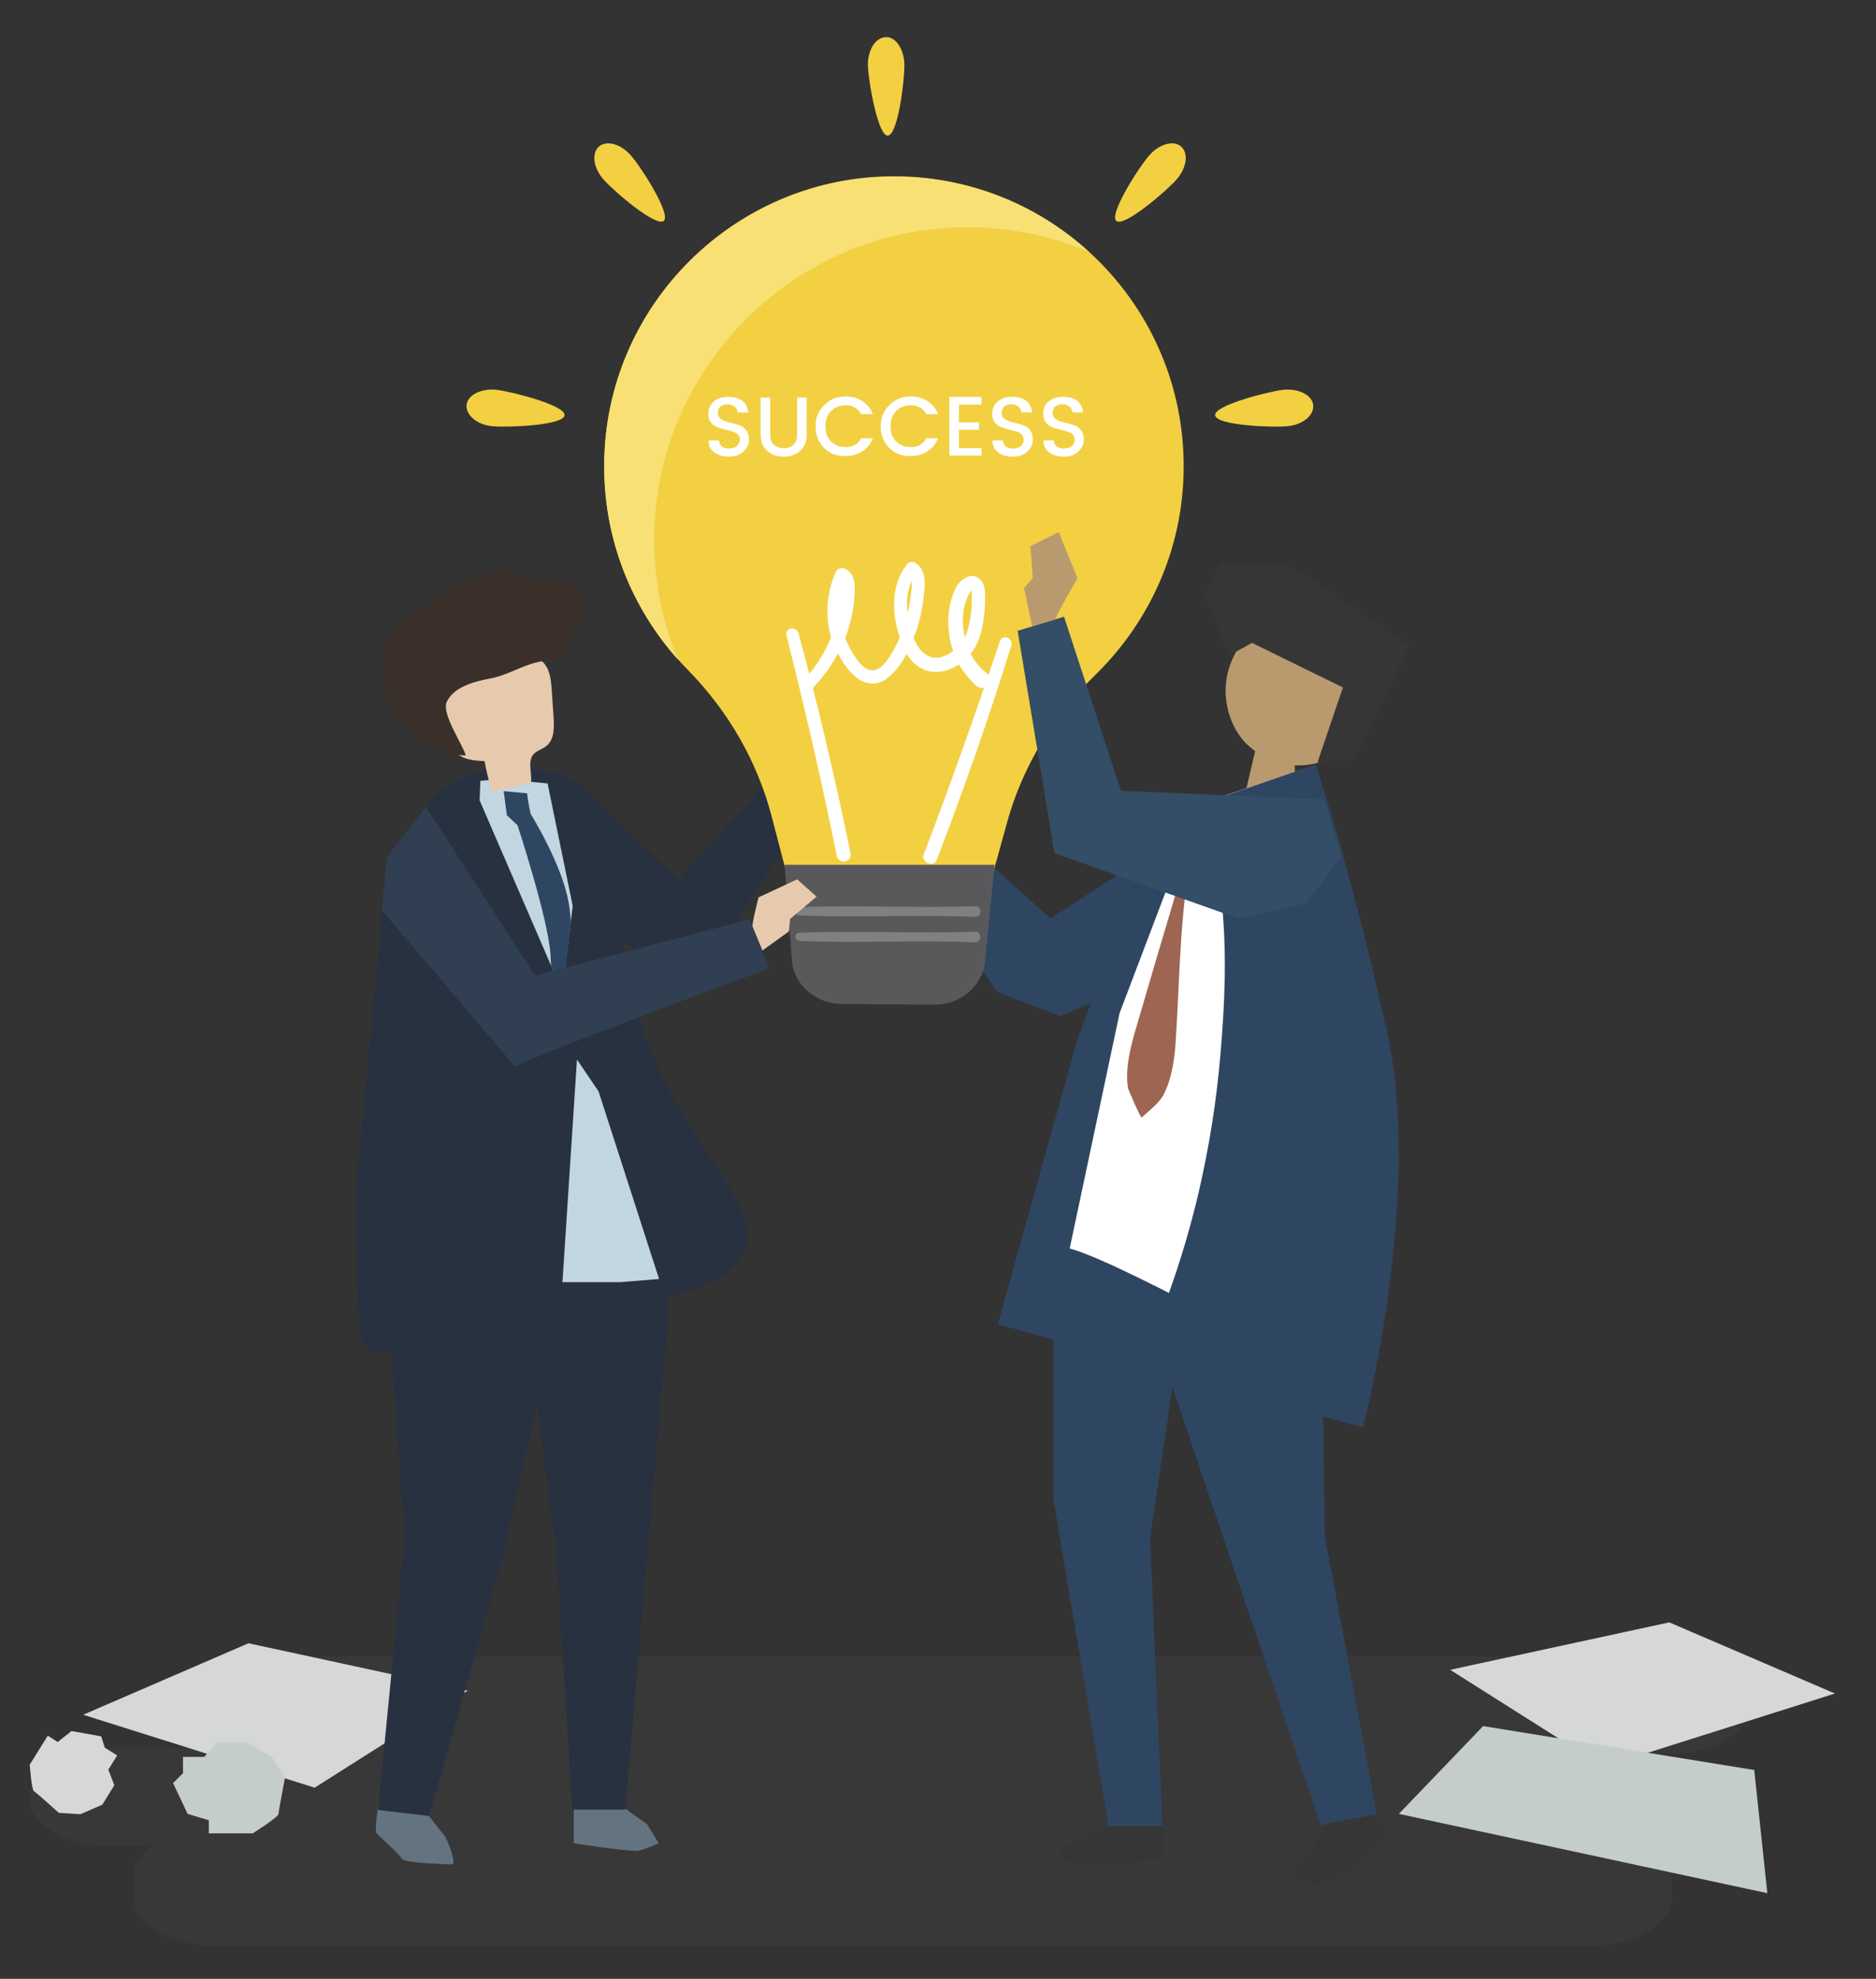 <?xml version="1.0" encoding="utf-8"?>
<!-- Generator: Adobe Illustrator 18.0.0, SVG Export Plug-In . SVG Version: 6.00 Build 0)  -->
<!DOCTYPE svg PUBLIC "-//W3C//DTD SVG 1.1//EN" "http://www.w3.org/Graphics/SVG/1.1/DTD/svg11.dtd">
<svg version="1.1" xmlns="http://www.w3.org/2000/svg" xmlns:xlink="http://www.w3.org/1999/xlink" x="0px" y="0px"
	 viewBox="0 0 530 559" enable-background="new 0 0 530 559" xml:space="preserve">
<rect x="0" y="0" width="530" height="559" fill="#333333" stroke="none"/>
<g id="background" display="none">
</g>
<g id="shadow" display="none">
</g>
<g id="object">
	<g>
		<g opacity="0.11">
			<path fill="#606060" d="M471.7,467.9H76.4c-12.5,0-22.7,6.2-22.7,13.8l0,0c0,5.2,4.9,9.8,12.1,12.1H30.9
				c-12.5,0-22.7,6.2-22.7,13.8l0,0c0,7.6,10.2,13.8,22.7,13.8h12.1c-3.4,2.4-5.4,5.5-5.4,8.9v5.5c0,7.6,10.2,13.8,22.7,13.8h389.4
				c12.5,0,22.7-6.2,22.7-13.8v-5.5c0-7.6-10.2-13.8-22.7-13.8l-26.5,0.3c2,0,5.3-1,7.5-2.9c3.9-3.4,4-8.6,2.1-12.8
				c-1.2-2.8-3.2-5-8-5.8l46.8,0.2c12.5,0,22.7-6.2,22.7-13.8l0,0C494.4,474.1,484.2,467.9,471.7,467.9z"/>
		</g>
		<g>
			<g>
				<polygon fill="#D6D8D8" points="132.1,477.6 70.2,464.2 23.5,484.4 88.9,505 				"/>
			</g>
			<g>
				<polygon fill="#D6D8D8" points="409.7,471.7 471.6,458.3 518.4,478.4 453,499.1 				"/>
			</g>
			<g>
				<polygon fill="#C5CCCC" points="395.2,512.4 419,487.6 495.6,500 499.3,534.8 				"/>
			</g>
			<g>
				<path fill="#C5CCCC" d="M69.7,492.2h-8.3l-3.7,4.1h-6v4.6l-2.8,2.8l4.1,8.7l6,1.8v3.7h12.4c0,0,7.3-4.6,7.3-5.5
					c0-0.9,1.8-10.1,1.8-10.1l-3.7-6L69.7,492.2z"/>
			</g>
			<g>
				<path fill="#D6D8D8" d="M28.9,509.8l3.4-5.5l-1.7-4.4l2.5-4l-3.5-2.2l-1-3.2l-8.4-1.5l-3.9,3.1l-2.8-1.8l-5.1,8.2
					c0,0,0.5,7.1,1.2,7.5c0.7,0.4,7,6.1,7,6.1l6.1,0.4L28.9,509.8z"/>
			</g>
			<g>
				<polygon fill="#2E4661" points="351.9,223.6 296.8,259.5 254.2,221 246.9,229.7 281.7,280.2 299.6,287 344.5,268.2 				"/>
			</g>
			<g>
				<g>
					<polygon fill="#2E4661" points="297.6,366.2 297.6,423.4 313.2,515.9 328.4,515.9 324.9,434.3 334.9,367.5 					"/>
				</g>
				<g>
					<path fill="#2E4661" d="M326.8,234.2l32.4-10.9c0,0,9.8,28.6,20.1,74.1c10.4,45.5-11.4,101.5-11.4,101.5s-71.7-21.2-86-24.8
						l22.6-80.9L326.8,234.2z"/>
				</g>
				<g>
					<polygon fill="#2E4661" points="325.6,375.2 373.1,515.6 389,512.7 374.3,434 373.1,352.9 					"/>
				</g>
				<g>
					<g>
						<path fill="#B99A6F" d="M353.3,178c7.3,5.6,18.6,3.9,25.2,10.4c4.3,4.2,5.3,11.1,3.6,17c-0.8,2.8-2.2,5.4-4.3,7.3
							c-1.4,1.2-3.1,2-4.8,2.6c-2.3,0.7-4.8,1-7.2,0.9c0,2.2,0.1,4.4,0.5,6.5c-4.4-0.9-10.8,6.2-15.3,5.2c0.5-2.6,3-13.2,3.6-15.7
							c-1-0.8-2-1.6-2.9-2.5c-5.2-5.7-6.9-14.7-4.1-22.1C348.9,184.1,351.1,181,353.3,178z"/>
					</g>
					<g>
						<polygon fill="#363636" points="353.7,181.6 379.4,194.2 372.2,215.4 382.4,214.5 398.2,182.4 365.1,159.9 345,158.9 
							340,167.9 347.4,185.1 						"/>
					</g>
				</g>
				<g>
					<path fill="#FFFFFF" d="M338.7,227.2l32.4-10.9c0,0,9.8,28.6,20.1,74.1c10.4,45.5-11.4,101.5-11.4,101.5s-63.2-35.6-77.6-39.2
						l14.1-66.5L338.7,227.2z"/>
				</g>
				<g>
					<path fill="#9E6652" d="M321.4,288.9c-1.8,6-3.7,12.7-2.7,18.6c0,0,3.5,8.5,3.9,8.2c0-0.3,4.7-3.7,6.1-6.4
						c2.4-4.6,3.2-10.5,3.5-15.8c1.2-18.9,1.1-38,5.3-56.4c3.8-0.9,7.1-3.5,5-7.5c-7.4,2.4-9,18.6-11,25.1
						C328.1,266.1,324.7,277.5,321.4,288.9z"/>
				</g>
				<g>
					<polygon fill="#363636" points="313.2,515.9 299.8,521.8 299.8,525.6 315,526.7 328.8,524.8 328.4,515.9 					"/>
				</g>
				<g>
					<polygon fill="#363636" points="375.2,515 369.5,524.2 365.6,529.3 370.7,532.9 382.4,528.1 391.2,517.3 388.5,512.6 					"/>
				</g>
				<g>
					<path fill="#2E4661" d="M391.8,291.2C381.5,245,371.7,216,371.7,216l-32.4,11.1l-0.1,0.2c0.6,1.9,1.2,3.8,1.8,5.7
						c2.1,7.6,3.6,15.3,4.3,23.2c1.3,13.8,0.7,27.8-0.5,41.6c-1.1,13.2-3.2,26.3-6.2,39.2c-4,17.1-9.8,33.6-16.9,49.5
						c29.1,7.7,63.4,16.7,63.4,16.7S402.2,337.4,391.8,291.2z"/>
				</g>
			</g>
			<g>
				<g>
					<path fill="#647380" d="M172.9,508.3l9.9,7l3.3,5.4c0,0-3.7,1.7-5.8,2.1c-2.1,0.4-18.2-2.1-18.2-2.1v-9.5L172.9,508.3z"/>
				</g>
				<g>
					<path fill="#647380" d="M121.2,513l4.7,6c0,0,3.6,7.9,1.6,7.7c-2.1-0.2-13.3-0.3-14-1.7c-0.7-1.3-6.3-6.2-7.1-7.1
						c-0.7-0.9,0.5-8.1,0.5-8.1L121.2,513z"/>
				</g>
				<g>
					<path fill="#273140" d="M157.3,371.2l-15.4,69.4L121.2,513l-14.4-1.7l7.6-77.4c0,0-6-71.9-4.7-93L157.3,371.2z"/>
				</g>
				<g>
					<polygon fill="#273140" points="189,368.9 176.6,511.2 161.7,511.2 157.2,438.4 148.6,374 181.1,335.9 					"/>
				</g>
				<g>
					<g>
						<polygon fill="none" points="109.4,242.3 109.4,242.3 109.4,242.3 						"/>
					</g>
					<g>
						<path fill="#273140" d="M180,285.6c-10.2-37.4-1.5-56.2-19.2-65.7c0,0-20.8-9.3-37.6,4.5c-0.2,0.2-0.5,0.4-0.7,0.6l-13,17.2
							c0,0,0,0,0,0l-9,94.7l0,0c1.1,39.3-0.5,44.9,6.7,45.1c8.2,0.2,27.6-11.5,34.7-11.5c7.2,0,55.2,0.6,66.7-14.2
							C219.9,341.6,190.2,323,180,285.6z"/>
					</g>
				</g>
				<g>
					<polygon fill="#C1D6E0" points="141.1,220 135.7,220.6 135.5,226.1 158.9,280.2 161.8,255.9 154.7,221.3 					"/>
				</g>
				<g>
					<g>
						<path fill="#2E4661" d="M161.3,260.4c-0.2-2.2-0.4-4.1-0.7-5.7c-2-10.9-10.7-24.8-10.7-24.8s-0.7-3.1-1-5.8l-6.6-0.6l0.9,6.8
							l3,2.8c0,0,8.5,25.8,9.3,36.3c0.1,1.1,0.1,2.2,0.2,3.4l3.3,7.6L161.3,260.4z"/>
					</g>
				</g>
				<g>
					<polygon fill="#C1D6E0" points="163,299.3 158.9,362.2 175.1,362.2 186.2,361.3 169.1,308.3 					"/>
				</g>
				<g>
					<g>
						<path fill="#E7CAAD" d="M150,221.2c-3.6,0.8-7.2,1.6-10.9,2.4c-1-2.8-1.7-5.7-2.2-8.6c-3.3-0.1-7.1-0.5-8.7-3.4
							c-0.5-0.9-0.6-1.9-0.8-3c-0.6-4.2-2.6-8.2-1.9-12.6c0.2-1.5-0.4-3-0.1-4.4c0.6-2.5,2.9-4.2,5.1-5.5c5.8-3.1,12.9-4,19-1.5
							c1.6,0.7,3.2,1.6,4.3,2.9c1.7,2.1,1.9,5,2.1,7.7c0.2,2.5,0.3,5,0.5,7.5c0.2,2.9,0.2,6.2-2,8c-1.2,1-2.8,1.3-3.8,2.5
							C149,215.4,150.4,218.5,150,221.2z"/>
					</g>
					<g>
						<path fill="#3A3029" d="M155.9,164.1c-0.8,0.1-1.7,0.1-2.6,0c-2.9-0.4-5.3-2.2-8.4-2.5c-6.1-0.6-13,1.6-17.9,5.3
							c-4.6,3.6-11.6,6.4-15.4,10.6c-1.6,1.8-2.6,4-3.2,6.3c-2.1,8,0.9,17.2,7.3,22.4c1.4,1.2,3,2.2,4.7,3.1
							c3.4,1.9,7.4,4.2,11.2,4.1c-0.9-3.1-6.9-11.8-5.4-15.1c2-4.3,7.9-5.8,12.1-6.6c5.1-0.9,8.8-3.6,13.8-4.7
							c2.6-0.6,5.6-0.8,7.1-3c1.7-2.5,4.9-9.7,5.3-12.7c0.4-2.6-1.1-5.2-3.3-6.6C159.3,163.7,157.6,163.9,155.9,164.1z"/>
					</g>
				</g>
				<g>
					<polygon fill="#273140" points="166.9,224.7 191.8,248.5 217.5,220.1 226.7,231.1 199.6,273.7 189.1,273.7 170.8,263.2 					
						"/>
				</g>
			</g>
			<g>
				<g>
					<g>
						<g>
							<g>
								<g>
									<path fill="#F2D042" d="M334.4,132.2c0.3-45.2-36.1-82.1-81.3-82.4c-45.2-0.3-82.3,36.4-82.4,81.6
										c-0.1,22.5,8.9,42.8,23.5,57.7c11.4,11.6,19.7,25.8,23.8,41.5l6.4,24.5l53.7,0.4l6.4-23.1c4.4-16,13.2-30.3,25.1-41.9
										C324.8,175.6,334.3,155,334.4,132.2z"/>
								</g>
								<g>
									<path fill="#59595B" d="M264,283.8l-26.2-0.2c-7.4,0-13.7-5.6-14.1-12.5l-2-26.8l59.3,0l-2.7,27.2
										C277.7,278.4,271.4,283.9,264,283.8z"/>
								</g>
							</g>
							<g>
								<path fill="#7F8081" d="M275.5,256c-16.6,0.6-33.2-0.4-49.7,0.3c-1.5,0.1-1.4,2.2,0.1,2.3c16.6,0.7,33.2-0.3,49.7,0.4
									C277.5,258.9,277.4,255.9,275.5,256z"/>
							</g>
							<g>
								<path fill="#7F8081" d="M275.5,263.2c-16.6,0.6-33.2-0.4-49.7,0.3c-1.5,0.1-1.4,2.2,0.1,2.3c16.6,0.7,33.2-0.3,49.7,0.4
									C277.4,266.1,277.4,263.1,275.5,263.2z"/>
							</g>
						</g>
						<g>
							<g>
								<path fill="#FFFFFF" d="M278.9,190.3c-2-1.5-3.5-3.4-4.7-5.6c2.3-2.8,3.3-6.5,3.7-10c0.3-2.1,0.4-4.3,0.4-6.4
									c0-2.1-0.2-3.8-2-5.1c-1.6-1.2-3.6-0.1-4.9,1c-1.4,1.3-2.1,3.4-2.6,5.1c-1.1,3.5-1.1,7.3-0.5,10.9c0.2,1.3,0.6,2.5,1,3.7
									c-0.9,0.7-1.9,1.2-3,1.6c-3.4,1.1-6-0.9-7.5-3.8c-0.3-0.5-0.5-1-0.7-1.5c0.3-0.7,0.5-1.4,0.8-2.1c1.2-3.4,1.8-7.1,2.2-10.7
									c0.3-3,0.4-6.6-2.5-8.4c-0.9-0.6-2-0.2-2.6,0.7c-4.3,5.8-4.1,13.6-1.8,20.3c-0.7,1.8-1.6,3.5-2.6,5.1
									c-1.1,1.8-3.1,4.6-5.6,4.2c-2.3-0.3-4.1-3.2-5.2-5c-0.8-1.3-1.5-2.7-2-4.1c0.3-0.8,0.6-1.5,0.8-2.3c1-3.1,1.6-6.3,1.8-9.5
									c0.2-2.7,0.3-6.4-2.6-7.7c-0.8-0.4-2.1-0.3-2.6,0.7c-2.6,5.7-3.1,12-1.6,18c0.1,0.2,0.1,0.4,0.2,0.6
									c-1.8,4.5-4.5,8.7-7.8,12.2c-1.5,1.6,0.8,4,2.4,2.4c2.9-3,5.4-6.3,7.3-10c0.6,1.1,1.2,2.1,1.9,3.1c1.9,2.7,4.3,5.2,7.7,5.4
									c3.2,0.2,5.8-2.5,7.6-4.8c0.8-1.1,1.6-2.3,2.2-3.6c1.6,2.5,3.8,4.5,6.9,5c2.8,0.4,5.6-0.4,7.9-2c1.4,2.3,3.1,4.4,5.1,6.2
									C278.7,195.6,281.4,192.1,278.9,190.3z M257.6,164.1c0.1,1.5-0.2,3.3-0.3,4.2c-0.2,1.7-0.5,3.3-0.9,4.9
									C256,170.1,256.3,166.8,257.6,164.1z M272.1,173.6c0.1-1.6,0.5-3.1,1.1-4.5c0.2-0.7,0.5-1.3,0.9-1.9c0,0,0.2-0.2,0.3-0.4
									c0,0.1,0.1,0.2,0.1,0.5c0.2,3.8-0.2,7.9-1.4,11.5c-0.1,0.4-0.3,0.9-0.5,1.3C272.1,178,271.9,175.8,272.1,173.6z"/>
							</g>
							<g>
								<path fill="#FFFFFF" d="M282.5,181.1c-6.8,20.2-13.9,40.3-21.5,60.2c-0.9,2.4,2.8,3.9,3.7,1.5c7.6-19.9,14.7-40,21-60.4
									C286.4,180.3,283.2,179,282.5,181.1z"/>
							</g>
							<g>
								<path fill="#FFFFFF" d="M222.2,179.5c5.2,20.7,10,41.4,14.2,62.3c0.5,2.5,4.4,1.8,3.9-0.7c-4.3-20.9-9.1-41.6-14.7-62.2
									C225,176.7,221.7,177.3,222.2,179.5z"/>
							</g>
						</g>
					</g>
				</g>
				<g>
					<path fill="#F9E075" d="M273.8,64.2c12,0.1,23.4,2.5,33.8,6.9c-14.4-13.1-33.5-21.1-54.5-21.2c-45.2-0.3-82.3,36.4-82.4,81.6
						c-0.1,21,7.8,40.2,20.8,54.8c-4.3-10.5-6.7-21.9-6.7-34C185,103.5,225,63.9,273.8,64.2z"/>
				</g>
			</g>
			<g>
				<g>
					<path fill="#F2D042" d="M255.5,18.2c0.1,4.3-1.8,20-4.7,20.1c-2.8,0.1-5.5-15.5-5.6-19.8c-0.1-4.3,2.1-7.9,5-8
						C253,10.3,255.4,13.8,255.5,18.2z"/>
				</g>
				<g>
					<path fill="#F2D042" d="M178.3,44c2.9,3.3,11.4,16.6,9.2,18.4s-14.1-8.4-17-11.7c-2.9-3.3-3.4-7.4-1.3-9.3
						C171.4,39.5,175.5,40.7,178.3,44z"/>
				</g>
				<g>
					<path fill="#F2D042" d="M139.1,120.4c4.3,0.4,20.1-0.2,20.4-3.1c0.3-2.8-15-6.7-19.3-7.2c-4.3-0.4-8.1,1.5-8.4,4.3
						C131.6,117.3,134.8,120,139.1,120.4z"/>
				</g>
				<g>
					<path fill="#F2D042" d="M324.6,44c-2.9,3.3-11.4,16.6-9.2,18.4c2.1,1.9,14.1-8.4,17-11.7c2.9-3.3,3.4-7.4,1.3-9.3
						C331.5,39.5,327.4,40.7,324.6,44z"/>
				</g>
				<g>
					<path fill="#F2D042" d="M363.7,120.4c-4.3,0.4-20.1-0.2-20.4-3.1c-0.3-2.8,15-6.7,19.3-7.2c4.3-0.4,8.1,1.5,8.4,4.3
						C371.3,117.3,368.1,120,363.7,120.4z"/>
				</g>
			</g>
			<g>
				<polygon fill="#334E66" points="378.9,242.1 374.1,225.8 316.7,223.4 300.6,174.2 287.5,178.2 297.9,241 350,259.5 369,255.2 
									"/>
			</g>
			<g>
				<path fill="#303F51" d="M120.3,227.9l-11,14.2l-1.4,15.1l37.7,44.2c0.8-1.6,71.8-27.9,71.8-27.9l-5.7-13.8l-60.5,15.9
					L120.3,227.9z"/>
			</g>
			<g>
				<path fill="#E7CAAD" d="M212.6,261.7c-0.2-0.8,1.7-8.2,1.7-8.2l10.9-5.1l5.5,4.9l-7.5,6.3l-0.3,3.5l-7.5,5.4L212.6,261.7z"/>
			</g>
			<g>
				<path fill="#B99A6F" d="M298.2,174.9c0-0.8,6.2-11.6,6.2-11.6l-5.3-13l-8,4l0.7,9l-2.5,2.8l2.3,10.8L298.2,174.9z"/>
			</g>
			<g>
				<g>
					<path fill="#FFFFFF" d="M205.6,114.2c-0.8,0-1.5,0.2-2,0.6c-0.5,0.4-0.8,1-0.8,1.8c0,0.8,0.3,1.4,0.9,1.8
						c0.6,0.4,1.3,0.7,2.2,0.9c0.9,0.2,1.7,0.4,2.6,0.7c0.9,0.2,1.6,0.7,2.2,1.4c0.6,0.7,0.9,1.6,0.9,2.8c0,1.2-0.5,2.3-1.5,3.3
						c-1,1-2.4,1.5-4.1,1.5c-1.7,0-3.1-0.4-4.2-1.2c-1.1-0.8-1.6-1.9-1.6-3.4h2.9c0.1,0.7,0.3,1.3,0.8,1.7c0.5,0.4,1.2,0.6,2.1,0.6
						c0.9,0,1.6-0.2,2.2-0.7c0.5-0.5,0.8-1,0.8-1.7c0-0.7-0.2-1.2-0.5-1.5c-0.3-0.4-0.7-0.6-1.3-0.8c-0.5-0.2-1.1-0.3-1.7-0.5
						c-0.6-0.1-1.2-0.3-1.9-0.5c-0.6-0.2-1.2-0.4-1.7-0.7c-0.5-0.3-0.9-0.7-1.3-1.3c-0.3-0.6-0.5-1.3-0.5-2.1c0-1.4,0.5-2.6,1.6-3.5
						c1-0.9,2.4-1.3,4-1.3c1.7,0,3,0.4,4,1.1c1,0.8,1.5,1.9,1.7,3.3h-3c-0.1-0.6-0.3-1.2-0.8-1.6
						C207.1,114.5,206.4,114.2,205.6,114.2z"/>
				</g>
				<g>
					<path fill="#FFFFFF" d="M214.9,122.8v-10.5h2.7v10.5c0,1.3,0.3,2.2,1,2.8c0.7,0.6,1.6,1,2.8,1c1.2,0,2.1-0.3,2.8-1
						c0.7-0.6,1-1.6,1-2.8v-10.5h2.7v10.5c0,2-0.6,3.5-1.9,4.6c-1.2,1.1-2.8,1.6-4.6,1.6c-1.9,0-3.4-0.5-4.6-1.6
						C215.5,126.3,214.9,124.8,214.9,122.8z"/>
				</g>
				<g>
					<path fill="#FFFFFF" d="M232.9,126.6c-1.6-1.6-2.5-3.6-2.5-6.1c0-2.5,0.8-4.5,2.5-6.1c1.6-1.6,3.6-2.4,6-2.4
						c1.8,0,3.3,0.4,4.7,1.3c1.4,0.9,2.4,2.1,3,3.7h-3.3c-0.9-1.7-2.4-2.5-4.4-2.5c-1.7,0-3,0.5-4.1,1.6c-1.1,1.1-1.6,2.5-1.6,4.3
						c0,1.8,0.5,3.3,1.6,4.3c1.1,1.1,2.4,1.6,4.1,1.6c2.1,0,3.5-0.8,4.4-2.5h3.3c-0.6,1.6-1.6,2.8-3,3.7c-1.4,0.9-2.9,1.3-4.7,1.3
						C236.5,128.9,234.5,128.2,232.9,126.6z"/>
				</g>
				<g>
					<path fill="#FFFFFF" d="M251.3,126.6c-1.6-1.6-2.5-3.6-2.5-6.1c0-2.5,0.8-4.5,2.5-6.1c1.6-1.6,3.6-2.4,6-2.4
						c1.8,0,3.3,0.4,4.7,1.3c1.4,0.9,2.4,2.1,3,3.7h-3.3c-0.9-1.7-2.4-2.5-4.4-2.5c-1.7,0-3,0.5-4.1,1.6c-1.1,1.1-1.6,2.5-1.6,4.3
						c0,1.8,0.5,3.3,1.6,4.3c1.1,1.1,2.4,1.6,4.1,1.6c2.1,0,3.5-0.8,4.4-2.5h3.3c-0.6,1.6-1.6,2.8-3,3.7c-1.4,0.9-2.9,1.3-4.7,1.3
						C254.9,128.9,252.9,128.2,251.3,126.6z"/>
				</g>
				<g>
					<path fill="#FFFFFF" d="M277.3,112.2v2.1h-6.4v5h5.7v2.1h-5.7v5.2h6.4v2.1h-9.1v-16.6H277.3z"/>
				</g>
				<g>
					<path fill="#FFFFFF" d="M285.8,114.2c-0.8,0-1.5,0.2-2,0.6c-0.5,0.4-0.8,1-0.8,1.8c0,0.8,0.3,1.4,0.9,1.8
						c0.6,0.4,1.3,0.7,2.2,0.9c0.9,0.2,1.7,0.4,2.6,0.7c0.9,0.2,1.6,0.7,2.2,1.4c0.6,0.7,0.9,1.6,0.9,2.8c0,1.2-0.5,2.3-1.5,3.3
						c-1,1-2.4,1.5-4.1,1.5c-1.7,0-3.1-0.4-4.2-1.2c-1.1-0.8-1.6-1.9-1.6-3.4h2.9c0.1,0.7,0.3,1.3,0.8,1.7c0.5,0.4,1.2,0.6,2.1,0.6
						c0.9,0,1.6-0.2,2.2-0.7c0.5-0.5,0.8-1,0.8-1.7c0-0.7-0.2-1.2-0.5-1.5c-0.3-0.4-0.7-0.6-1.3-0.8c-0.5-0.2-1.1-0.3-1.7-0.5
						c-0.6-0.1-1.2-0.3-1.9-0.5c-0.6-0.2-1.2-0.4-1.7-0.7c-0.5-0.3-0.9-0.7-1.3-1.3c-0.3-0.6-0.5-1.3-0.5-2.1c0-1.4,0.5-2.6,1.6-3.5
						c1-0.9,2.4-1.3,4-1.3c1.7,0,3,0.4,4,1.1c1,0.8,1.5,1.9,1.7,3.3h-3c-0.1-0.6-0.3-1.2-0.8-1.6
						C287.2,114.5,286.6,114.2,285.8,114.2z"/>
				</g>
				<g>
					<path fill="#FFFFFF" d="M300.2,114.2c-0.8,0-1.5,0.2-2,0.6c-0.5,0.4-0.8,1-0.8,1.8c0,0.8,0.3,1.4,0.9,1.8
						c0.6,0.4,1.3,0.7,2.2,0.9c0.9,0.2,1.7,0.4,2.6,0.7c0.9,0.2,1.6,0.7,2.2,1.4c0.6,0.7,0.9,1.6,0.9,2.8c0,1.2-0.5,2.3-1.5,3.3
						c-1,1-2.4,1.5-4.1,1.5c-1.7,0-3.1-0.4-4.2-1.2c-1.1-0.8-1.6-1.9-1.6-3.4h2.9c0.1,0.7,0.3,1.3,0.8,1.7c0.5,0.4,1.2,0.6,2.1,0.6
						c0.9,0,1.6-0.2,2.2-0.7c0.5-0.5,0.8-1,0.8-1.7c0-0.7-0.2-1.2-0.5-1.5c-0.3-0.4-0.7-0.6-1.3-0.8c-0.5-0.2-1.1-0.3-1.7-0.5
						c-0.6-0.1-1.2-0.3-1.9-0.5c-0.6-0.2-1.2-0.4-1.7-0.7c-0.5-0.3-0.9-0.7-1.3-1.3c-0.3-0.6-0.5-1.3-0.5-2.1c0-1.4,0.5-2.6,1.6-3.5
						c1-0.9,2.4-1.3,4-1.3c1.7,0,3,0.4,4,1.1c1,0.8,1.5,1.9,1.7,3.3h-3c-0.1-0.6-0.3-1.2-0.8-1.6C301.6,114.5,301,114.2,300.2,114.2
						z"/>
				</g>
			</g>
		</g>
	</g>
</g>
</svg>
